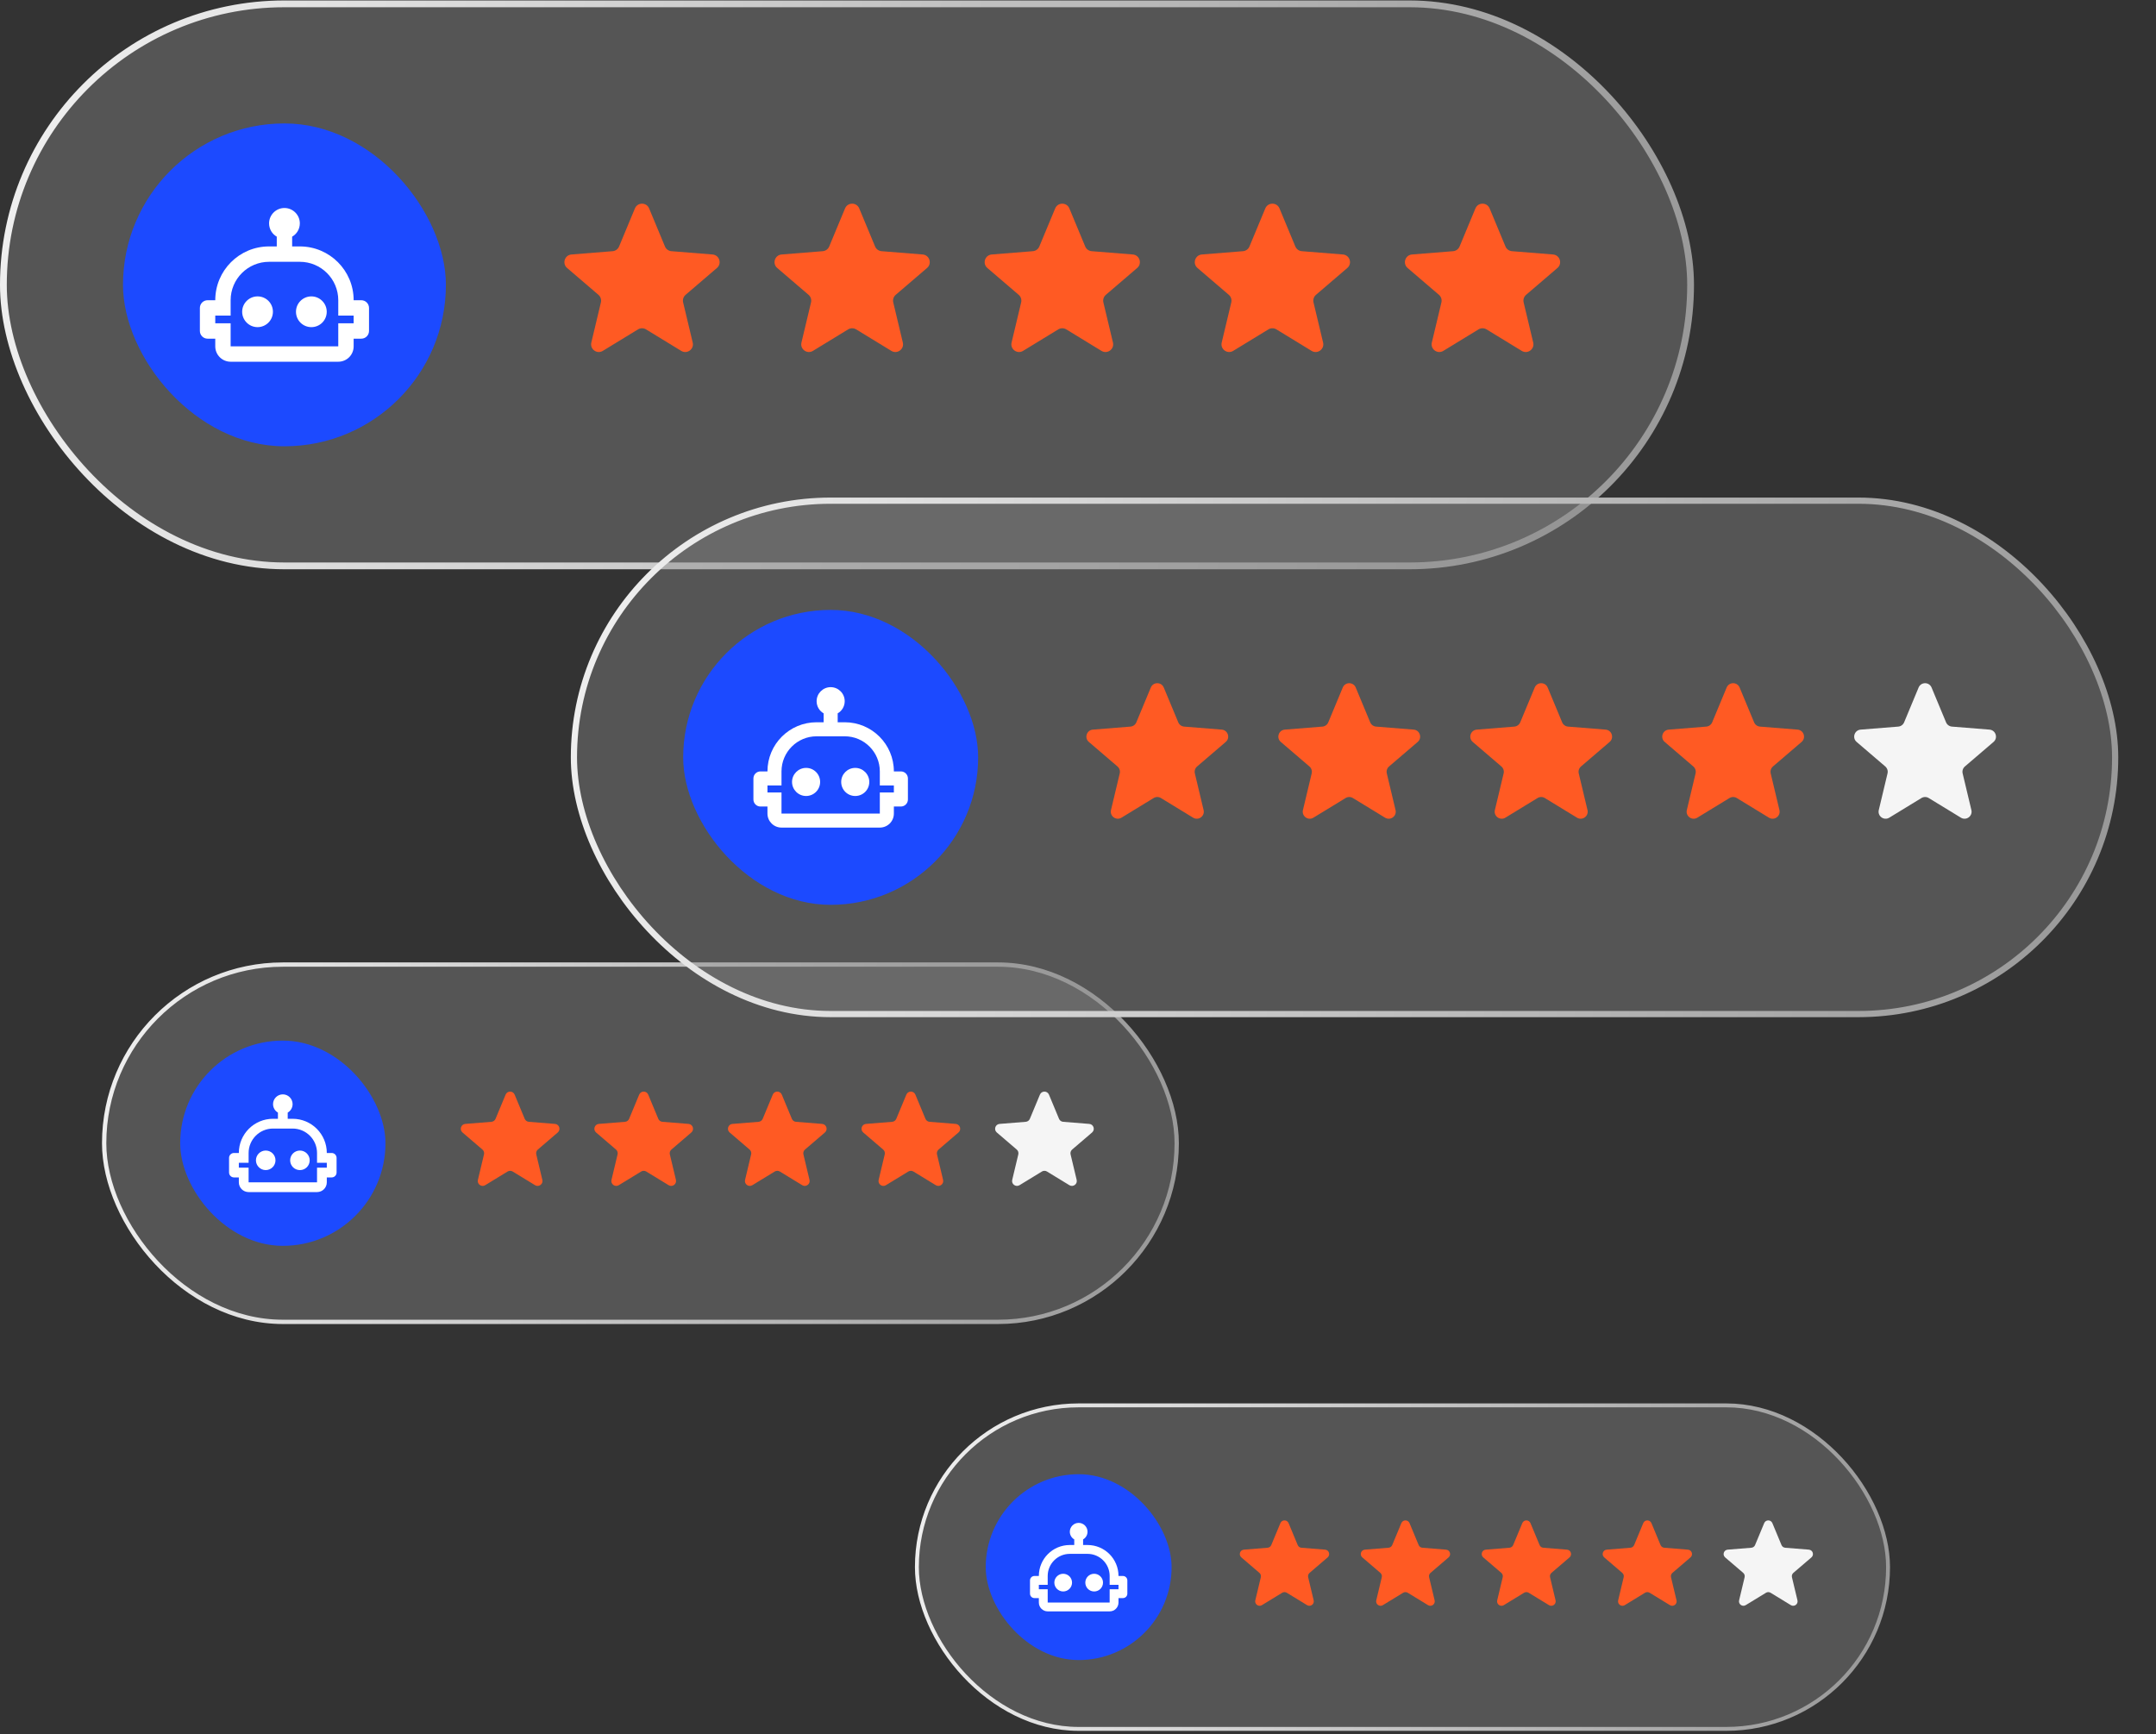<svg width="307" height="247" viewBox="0 0 307 247" fill="none" xmlns="http://www.w3.org/2000/svg">
<rect x="0" y="0" width="307" height="247" fill="#333333" stroke="none"/>
<rect x="14.831" y="137.372" width="152.725" height="50.883" rx="25.442" fill="#878787" fill-opacity="0.4"/>
<rect x="14.831" y="137.372" width="152.725" height="50.883" rx="25.442" stroke="url(#paint0_linear_21_3863)" stroke-width="0.614"/>
<rect x="25.658" y="148.199" width="29.228" height="29.228" rx="14.614" fill="#1C4AFF"/>
<path d="M44.099 165.249C44.099 166.021 43.48 166.641 42.708 166.641C41.935 166.641 41.316 166.021 41.316 165.249C41.316 164.476 41.942 163.857 42.708 163.857C43.473 163.857 44.099 164.483 44.099 165.249ZM37.836 163.857C37.071 163.857 36.444 164.483 36.444 165.249C36.444 166.014 37.071 166.641 37.836 166.641C38.602 166.641 39.228 166.021 39.228 165.249C39.228 164.476 38.609 163.857 37.836 163.857ZM47.927 164.901V166.989C47.927 167.371 47.614 167.684 47.231 167.684H46.535V168.38C46.535 169.153 45.916 169.772 45.143 169.772H35.401C34.635 169.772 34.009 169.153 34.009 168.38V167.684H33.313C32.93 167.684 32.617 167.371 32.617 166.989V164.901C32.617 164.518 32.93 164.205 33.313 164.205H34.009C34.009 161.512 36.187 159.334 38.88 159.334H39.576V158.45C39.158 158.213 38.88 157.761 38.88 157.246C38.88 156.48 39.507 155.854 40.272 155.854C41.038 155.854 41.664 156.48 41.664 157.246C41.664 157.761 41.385 158.213 40.968 158.45V159.334H41.664C44.357 159.334 46.535 161.512 46.535 164.205H47.231C47.614 164.205 47.927 164.518 47.927 164.901ZM46.535 165.597H45.143V164.205C45.143 162.284 43.584 160.725 41.664 160.725H38.88C36.959 160.725 35.401 162.284 35.401 164.205V165.597H34.009V166.293H35.401V168.38H45.143V166.293H46.535V165.597Z" fill="white"/>
<path d="M71.996 155.892C72.234 155.32 73.044 155.32 73.281 155.892L74.715 159.338C74.815 159.579 75.042 159.744 75.302 159.765L79.023 160.063C79.64 160.113 79.89 160.883 79.42 161.285L76.585 163.714C76.387 163.884 76.3 164.15 76.361 164.404L77.227 168.035C77.371 168.637 76.716 169.113 76.187 168.79L73.002 166.845C72.779 166.709 72.499 166.709 72.276 166.845L69.09 168.79C68.562 169.113 67.907 168.637 68.051 168.035L68.917 164.404C68.977 164.15 68.891 163.884 68.693 163.714L65.857 161.285C65.387 160.883 65.638 160.113 66.255 160.063L69.976 159.765C70.236 159.744 70.462 159.579 70.563 159.338L71.996 155.892Z" fill="#FF5A23"/>
<path d="M91.017 155.892C91.255 155.32 92.064 155.32 92.302 155.892L93.736 159.338C93.836 159.579 94.062 159.744 94.323 159.765L98.044 160.063C98.661 160.113 98.911 160.883 98.441 161.285L95.606 163.714C95.408 163.884 95.321 164.15 95.382 164.404L96.248 168.035C96.391 168.637 95.736 169.113 95.208 168.79L92.022 166.845C91.8 166.709 91.519 166.709 91.297 166.845L88.111 168.79C87.583 169.113 86.928 168.637 87.071 168.035L87.938 164.404C87.998 164.15 87.912 163.884 87.713 163.714L84.878 161.285C84.408 160.883 84.658 160.113 85.275 160.063L88.996 159.765C89.257 159.744 89.483 159.579 89.583 159.338L91.017 155.892Z" fill="#FF5A23"/>
<path d="M110.038 155.892C110.275 155.32 111.085 155.32 111.323 155.892L112.756 159.338C112.856 159.579 113.083 159.744 113.343 159.765L117.064 160.063C117.681 160.113 117.932 160.883 117.461 161.285L114.626 163.714C114.428 163.884 114.342 164.15 114.402 164.404L115.268 168.035C115.412 168.637 114.757 169.113 114.229 168.79L111.043 166.845C110.82 166.709 110.54 166.709 110.317 166.845L107.132 168.79C106.603 169.113 105.948 168.637 106.092 168.035L106.958 164.404C107.019 164.15 106.932 163.884 106.734 163.714L103.899 161.285C103.429 160.883 103.679 160.113 104.296 160.063L108.017 159.765C108.277 159.744 108.504 159.579 108.604 159.338L110.038 155.892Z" fill="#FF5A23"/>
<path d="M129.058 155.892C129.296 155.32 130.106 155.32 130.343 155.892L131.777 159.338C131.877 159.579 132.104 159.744 132.364 159.765L136.085 160.063C136.702 160.113 136.952 160.883 136.482 161.285L133.647 163.714C133.449 163.884 133.362 164.15 133.423 164.404L134.289 168.035C134.433 168.637 133.778 169.113 133.249 168.79L130.064 166.845C129.841 166.709 129.561 166.709 129.338 166.845L126.152 168.79C125.624 169.113 124.969 168.637 125.113 168.035L125.979 164.404C126.039 164.15 125.953 163.884 125.755 163.714L122.919 161.285C122.449 160.883 122.7 160.113 123.317 160.063L127.038 159.765C127.298 159.744 127.524 159.579 127.625 159.338L129.058 155.892Z" fill="#FF5A23"/>
<path d="M148.079 155.892C148.317 155.32 149.126 155.32 149.364 155.892L150.798 159.338C150.898 159.579 151.125 159.744 151.385 159.765L155.106 160.063C155.723 160.113 155.973 160.883 155.503 161.285L152.668 163.714C152.47 163.884 152.383 164.15 152.444 164.404L153.31 168.035C153.453 168.637 152.798 169.113 152.27 168.79L149.084 166.845C148.862 166.709 148.582 166.709 148.359 166.845L145.173 168.79C144.645 169.113 143.99 168.637 144.133 168.035L145 164.404C145.06 164.15 144.974 163.884 144.775 163.714L141.94 161.285C141.47 160.883 141.72 160.113 142.337 160.063L146.058 159.765C146.319 159.744 146.545 159.579 146.645 159.338L148.079 155.892Z" fill="#F5F5F5"/>
<rect x="130.559" y="200.149" width="138.287" height="46.073" rx="23.036" fill="#878787" fill-opacity="0.4"/>
<rect x="130.559" y="200.149" width="138.287" height="46.073" rx="23.036" stroke="url(#paint1_linear_21_3863)" stroke-width="0.556"/>
<rect x="140.363" y="209.953" width="26.465" height="26.465" rx="13.233" fill="#1C4AFF"/>
<g clip-path="url(#clip0_21_3863)">
<path d="M157.062 225.391C157.062 226.09 156.501 226.651 155.801 226.651C155.102 226.651 154.541 226.09 154.541 225.391C154.541 224.691 155.108 224.131 155.801 224.131C156.494 224.131 157.062 224.698 157.062 225.391ZM151.39 224.131C150.697 224.131 150.13 224.698 150.13 225.391C150.13 226.084 150.697 226.651 151.39 226.651C152.084 226.651 152.651 226.09 152.651 225.391C152.651 224.691 152.09 224.131 151.39 224.131ZM160.527 225.076V226.966C160.527 227.313 160.244 227.596 159.897 227.596H159.267V228.226C159.267 228.926 158.706 229.487 158.007 229.487H149.185C148.492 229.487 147.925 228.926 147.925 228.226V227.596H147.295C146.948 227.596 146.665 227.313 146.665 226.966V225.076C146.665 224.729 146.948 224.446 147.295 224.446H147.925C147.925 222.007 149.897 220.035 152.336 220.035H152.966V219.235C152.588 219.02 152.336 218.611 152.336 218.145C152.336 217.451 152.903 216.884 153.596 216.884C154.289 216.884 154.856 217.451 154.856 218.145C154.856 218.611 154.604 219.02 154.226 219.235V220.035H154.856C157.295 220.035 159.267 222.007 159.267 224.446H159.897C160.244 224.446 160.527 224.729 160.527 225.076ZM159.267 225.706H158.007V224.446C158.007 222.707 156.595 221.295 154.856 221.295H152.336C150.597 221.295 149.185 222.707 149.185 224.446V225.706H147.925V226.336H149.185V228.226H158.007V226.336H159.267V225.706Z" fill="white"/>
</g>
<path d="M182.321 216.918C182.536 216.401 183.269 216.401 183.485 216.918L184.783 220.039C184.874 220.258 185.079 220.407 185.314 220.425L188.684 220.696C189.242 220.74 189.469 221.438 189.043 221.802L186.476 224.001C186.297 224.155 186.218 224.396 186.273 224.626L187.057 227.914C187.187 228.459 186.594 228.89 186.116 228.598L183.231 226.836C183.03 226.713 182.776 226.713 182.574 226.836L179.69 228.598C179.211 228.89 178.618 228.459 178.748 227.914L179.533 224.626C179.588 224.396 179.509 224.155 179.33 224.001L176.763 221.802C176.337 221.438 176.563 220.74 177.122 220.696L180.492 220.425C180.727 220.407 180.932 220.258 181.023 220.039L182.321 216.918Z" fill="#FF5A23"/>
<path d="M199.544 216.918C199.759 216.401 200.493 216.401 200.708 216.918L202.006 220.039C202.097 220.258 202.302 220.407 202.537 220.425L205.907 220.696C206.465 220.74 206.692 221.438 206.266 221.802L203.699 224.001C203.52 224.155 203.441 224.396 203.496 224.626L204.281 227.914C204.411 228.459 203.817 228.89 203.339 228.598L200.454 226.836C200.253 226.713 199.999 226.713 199.798 226.836L196.913 228.598C196.435 228.89 195.841 228.459 195.972 227.914L196.756 224.626C196.811 224.396 196.732 224.155 196.553 224.001L193.986 221.802C193.56 221.438 193.787 220.74 194.345 220.696L197.715 220.425C197.95 220.407 198.155 220.258 198.246 220.039L199.544 216.918Z" fill="#FF5A23"/>
<path d="M216.766 216.918C216.981 216.401 217.714 216.401 217.929 216.918L219.227 220.039C219.318 220.258 219.523 220.407 219.759 220.425L223.128 220.696C223.687 220.74 223.913 221.438 223.488 221.802L220.921 224.001C220.741 224.155 220.663 224.396 220.718 224.626L221.502 227.914C221.632 228.459 221.039 228.89 220.561 228.598L217.676 226.836C217.474 226.713 217.221 226.713 217.019 226.836L214.134 228.598C213.656 228.89 213.063 228.459 213.193 227.914L213.977 224.626C214.032 224.396 213.954 224.155 213.774 224.001L211.207 221.802C210.782 221.438 211.008 220.74 211.567 220.696L214.936 220.425C215.172 220.407 215.377 220.258 215.468 220.039L216.766 216.918Z" fill="#FF5A23"/>
<path d="M233.989 216.918C234.204 216.401 234.937 216.401 235.153 216.918L236.451 220.039C236.541 220.258 236.747 220.407 236.982 220.425L240.352 220.696C240.91 220.74 241.137 221.438 240.711 221.802L238.144 224.001C237.965 224.155 237.886 224.396 237.941 224.626L238.725 227.914C238.855 228.459 238.262 228.89 237.784 228.598L234.899 226.836C234.698 226.713 234.444 226.713 234.242 226.836L231.358 228.598C230.879 228.89 230.286 228.459 230.416 227.914L231.201 224.626C231.255 224.396 231.177 224.155 230.998 224.001L228.431 221.802C228.005 221.438 228.231 220.74 228.79 220.696L232.16 220.425C232.395 220.407 232.6 220.258 232.691 220.039L233.989 216.918Z" fill="#FF5A23"/>
<path d="M251.21 216.918C251.426 216.401 252.159 216.401 252.374 216.918L253.672 220.039C253.763 220.258 253.968 220.407 254.204 220.425L257.573 220.696C258.132 220.74 258.358 221.438 257.933 221.802L255.365 224.001C255.186 224.155 255.108 224.396 255.162 224.626L255.947 227.914C256.077 228.459 255.484 228.89 255.005 228.598L252.121 226.836C251.919 226.713 251.665 226.713 251.464 226.836L248.579 228.598C248.101 228.89 247.508 228.459 247.638 227.914L248.422 224.626C248.477 224.396 248.399 224.155 248.219 224.001L245.652 221.802C245.226 221.438 245.453 220.74 246.012 220.696L249.381 220.425C249.616 220.407 249.822 220.258 249.912 220.039L251.21 216.918Z" fill="#F5F5F5"/>
<rect x="0.483" y="0.548" width="240.246" height="80.042" rx="40.021" fill="#878787" fill-opacity="0.4"/>
<rect x="0.483" y="0.548" width="240.246" height="80.042" rx="40.021" stroke="url(#paint2_linear_21_3863)" stroke-width="0.967"/>
<rect x="17.515" y="17.58" width="45.978" height="45.978" rx="22.989" fill="#1C4AFF"/>
<path d="M46.525 44.4C46.525 45.615 45.551 46.59 44.336 46.59C43.121 46.59 42.146 45.615 42.146 44.4C42.146 43.185 43.132 42.211 44.336 42.211C45.54 42.211 46.525 43.196 46.525 44.4ZM36.673 42.211C35.468 42.211 34.483 43.196 34.483 44.4C34.483 45.604 35.468 46.59 36.673 46.59C37.877 46.59 38.862 45.615 38.862 44.4C38.862 43.185 37.888 42.211 36.673 42.211ZM52.546 43.853V47.137C52.546 47.739 52.053 48.232 51.451 48.232H50.357V49.326C50.357 50.541 49.382 51.516 48.167 51.516H32.841C31.637 51.516 30.652 50.541 30.652 49.326V48.232H29.557C28.955 48.232 28.462 47.739 28.462 47.137V43.853C28.462 43.251 28.955 42.758 29.557 42.758H30.652C30.652 38.522 34.078 35.095 38.315 35.095H39.41V33.705C38.753 33.333 38.315 32.621 38.315 31.811C38.315 30.607 39.3 29.622 40.504 29.622C41.708 29.622 42.694 30.607 42.694 31.811C42.694 32.621 42.256 33.333 41.599 33.705V35.095H42.694C46.93 35.095 50.357 38.522 50.357 42.758H51.451C52.053 42.758 52.546 43.251 52.546 43.853ZM50.357 44.947H48.167V42.758C48.167 39.737 45.715 37.285 42.694 37.285H38.315C35.293 37.285 32.841 39.737 32.841 42.758V44.947H30.652V46.042H32.841V49.326H48.167V46.042H50.357V44.947Z" fill="white"/>
<path d="M90.408 29.681C90.782 28.782 92.056 28.782 92.43 29.681L94.685 35.103C94.843 35.482 95.199 35.741 95.608 35.773L101.462 36.243C102.432 36.321 102.826 37.532 102.087 38.165L97.627 41.986C97.315 42.253 97.179 42.672 97.274 43.071L98.637 48.783C98.863 49.73 97.832 50.479 97.001 49.971L91.99 46.91C91.639 46.697 91.199 46.697 90.848 46.91L85.837 49.971C85.006 50.479 83.976 49.73 84.201 48.783L85.564 43.071C85.659 42.672 85.523 42.253 85.211 41.986L80.752 38.165C80.012 37.532 80.406 36.321 81.376 36.243L87.23 35.773C87.639 35.741 87.996 35.482 88.153 35.103L90.408 29.681Z" fill="#FF5A23"/>
<path d="M120.329 29.681C120.703 28.782 121.977 28.782 122.35 29.681L124.606 35.103C124.763 35.482 125.12 35.741 125.529 35.773L131.383 36.243C132.353 36.321 132.747 37.532 132.007 38.165L127.547 41.986C127.236 42.253 127.099 42.672 127.195 43.071L128.557 48.783C128.783 49.73 127.753 50.479 126.922 49.971L121.91 46.91C121.56 46.697 121.119 46.697 120.769 46.91L115.758 49.971C114.927 50.479 113.896 49.73 114.122 48.783L115.485 43.071C115.58 42.672 115.444 42.253 115.132 41.986L110.672 38.165C109.933 37.532 110.326 36.321 111.297 36.243L117.15 35.773C117.56 35.741 117.916 35.482 118.074 35.103L120.329 29.681Z" fill="#FF5A23"/>
<path d="M150.25 29.681C150.624 28.782 151.897 28.782 152.271 29.681L154.526 35.103C154.684 35.482 155.04 35.741 155.45 35.773L161.303 36.243C162.274 36.321 162.667 37.532 161.928 38.165L157.468 41.986C157.156 42.253 157.02 42.672 157.115 43.071L158.478 48.783C158.704 49.73 157.673 50.479 156.842 49.971L151.831 46.91C151.481 46.697 151.04 46.697 150.69 46.91L145.678 49.971C144.847 50.479 143.817 49.73 144.043 48.783L145.405 43.071C145.501 42.672 145.364 42.253 145.053 41.986L140.593 38.165C139.853 37.532 140.247 36.321 141.218 36.243L147.071 35.773C147.48 35.741 147.837 35.482 147.994 35.103L150.25 29.681Z" fill="#FF5A23"/>
<path d="M180.17 29.681C180.544 28.782 181.818 28.782 182.192 29.681L184.447 35.103C184.605 35.482 184.961 35.741 185.37 35.773L191.224 36.243C192.194 36.321 192.588 37.532 191.849 38.165L187.389 41.986C187.077 42.253 186.941 42.672 187.036 43.071L188.399 48.783C188.625 49.73 187.594 50.479 186.763 49.971L181.752 46.91C181.401 46.697 180.961 46.697 180.61 46.91L175.599 49.971C174.768 50.479 173.738 49.73 173.963 48.783L175.326 43.071C175.421 42.672 175.285 42.253 174.973 41.986L170.514 38.165C169.774 37.532 170.168 36.321 171.138 36.243L176.992 35.773C177.401 35.741 177.757 35.482 177.915 35.103L180.17 29.681Z" fill="#FF5A23"/>
<path d="M210.091 29.681C210.465 28.782 211.738 28.782 212.112 29.681L214.368 35.103C214.525 35.482 214.882 35.741 215.291 35.773L221.144 36.243C222.115 36.321 222.509 37.532 221.769 38.165L217.309 41.986C216.998 42.253 216.861 42.672 216.957 43.071L218.319 48.783C218.545 49.73 217.515 50.479 216.684 49.971L211.672 46.91C211.322 46.697 210.881 46.697 210.531 46.91L205.52 49.971C204.689 50.479 203.658 49.73 203.884 48.783L205.247 43.071C205.342 42.672 205.206 42.253 204.894 41.986L200.434 38.165C199.695 37.532 200.088 36.321 201.059 36.243L206.912 35.773C207.322 35.741 207.678 35.482 207.836 35.103L210.091 29.681Z" fill="#FF5A23"/>
<rect x="81.723" y="71.303" width="219.461" height="73.117" rx="36.559" fill="#878787" fill-opacity="0.4"/>
<rect x="81.723" y="71.303" width="219.461" height="73.117" rx="36.559" stroke="url(#paint3_linear_21_3863)" stroke-width="0.883"/>
<rect x="97.281" y="86.862" width="42" height="42" rx="21" fill="#1C4AFF"/>
<path d="M123.781 111.362C123.781 112.472 122.891 113.362 121.781 113.362C120.671 113.362 119.781 112.472 119.781 111.362C119.781 110.252 120.681 109.362 121.781 109.362C122.881 109.362 123.781 110.262 123.781 111.362ZM114.781 109.362C113.681 109.362 112.781 110.262 112.781 111.362C112.781 112.462 113.681 113.362 114.781 113.362C115.881 113.362 116.781 112.472 116.781 111.362C116.781 110.252 115.891 109.362 114.781 109.362ZM129.281 110.862V113.862C129.281 114.412 128.831 114.862 128.281 114.862H127.281V115.862C127.281 116.972 126.391 117.862 125.281 117.862H111.281C110.181 117.862 109.281 116.972 109.281 115.862V114.862H108.281C107.731 114.862 107.281 114.412 107.281 113.862V110.862C107.281 110.312 107.731 109.862 108.281 109.862H109.281C109.281 105.992 112.411 102.862 116.281 102.862H117.281V101.592C116.681 101.252 116.281 100.602 116.281 99.862C116.281 98.762 117.181 97.862 118.281 97.862C119.381 97.862 120.281 98.762 120.281 99.862C120.281 100.602 119.881 101.252 119.281 101.592V102.862H120.281C124.151 102.862 127.281 105.992 127.281 109.862H128.281C128.831 109.862 129.281 110.312 129.281 110.862ZM127.281 111.862H125.281V109.862C125.281 107.102 123.041 104.862 120.281 104.862H116.281C113.521 104.862 111.281 107.102 111.281 109.862V111.862H109.281V112.862H111.281V115.862H125.281V112.862H127.281V111.862Z" fill="white"/>
<path d="M163.868 97.916C164.21 97.094 165.373 97.094 165.715 97.916L167.775 102.869C167.919 103.215 168.244 103.452 168.618 103.481L173.965 103.91C174.852 103.981 175.211 105.088 174.536 105.666L170.462 109.156C170.177 109.4 170.053 109.783 170.14 110.148L171.384 115.366C171.591 116.231 170.649 116.915 169.89 116.451L165.312 113.655C164.992 113.459 164.59 113.459 164.27 113.655L159.692 116.451C158.933 116.915 157.992 116.231 158.198 115.366L159.443 110.148C159.53 109.783 159.405 109.4 159.121 109.156L155.047 105.666C154.371 105.088 154.731 103.981 155.617 103.91L160.964 103.481C161.338 103.452 161.664 103.215 161.808 102.869L163.868 97.916Z" fill="#FF5A23"/>
<path d="M191.2 97.916C191.542 97.094 192.705 97.094 193.047 97.916L195.107 102.869C195.251 103.215 195.576 103.452 195.95 103.481L201.297 103.91C202.184 103.981 202.543 105.088 201.868 105.666L197.794 109.156C197.509 109.4 197.385 109.783 197.472 110.148L198.716 115.366C198.923 116.231 197.982 116.915 197.222 116.451L192.645 113.655C192.324 113.459 191.922 113.459 191.602 113.655L187.024 116.451C186.265 116.915 185.324 116.231 185.53 115.366L186.775 110.148C186.862 109.783 186.737 109.4 186.453 109.156L182.379 105.666C181.703 105.088 182.063 103.981 182.949 103.91L188.296 103.481C188.67 103.452 188.996 103.215 189.14 102.869L191.2 97.916Z" fill="#FF5A23"/>
<path d="M218.532 97.916C218.874 97.094 220.037 97.094 220.379 97.916L222.439 102.869C222.583 103.215 222.908 103.452 223.282 103.481L228.629 103.91C229.516 103.981 229.875 105.088 229.2 105.666L225.126 109.156C224.841 109.4 224.717 109.783 224.804 110.148L226.048 115.366C226.255 116.231 225.314 116.915 224.554 116.451L219.977 113.655C219.657 113.459 219.254 113.459 218.934 113.655L214.356 116.451C213.597 116.915 212.656 116.231 212.862 115.366L214.107 110.148C214.194 109.783 214.069 109.4 213.785 109.156L209.711 105.666C209.035 105.088 209.395 103.981 210.281 103.91L215.629 103.481C216.002 103.452 216.328 103.215 216.472 102.869L218.532 97.916Z" fill="#FF5A23"/>
<path d="M245.864 97.916C246.206 97.094 247.369 97.094 247.711 97.916L249.771 102.869C249.915 103.215 250.24 103.452 250.614 103.481L255.961 103.91C256.848 103.981 257.207 105.088 256.532 105.666L252.458 109.156C252.173 109.4 252.049 109.783 252.136 110.148L253.38 115.366C253.587 116.231 252.646 116.915 251.886 116.451L247.309 113.655C246.989 113.459 246.586 113.459 246.266 113.655L241.688 116.451C240.929 116.915 239.988 116.231 240.194 115.366L241.439 110.148C241.526 109.783 241.401 109.4 241.117 109.156L237.043 105.666C236.367 105.088 236.727 103.981 237.613 103.91L242.961 103.481C243.334 103.452 243.66 103.215 243.804 102.869L245.864 97.916Z" fill="#FF5A23"/>
<path d="M273.196 97.916C273.538 97.094 274.701 97.094 275.043 97.916L277.103 102.869C277.247 103.215 277.572 103.452 277.946 103.481L283.293 103.91C284.18 103.981 284.539 105.088 283.864 105.666L279.79 109.156C279.505 109.4 279.381 109.783 279.468 110.148L280.712 115.366C280.919 116.231 279.978 116.915 279.219 116.451L274.641 113.655C274.321 113.459 273.918 113.459 273.598 113.655L269.02 116.451C268.261 116.915 267.32 116.231 267.526 115.366L268.771 110.148C268.858 109.783 268.734 109.4 268.449 109.156L264.375 105.666C263.699 105.088 264.059 103.981 264.945 103.91L270.293 103.481C270.666 103.452 270.992 103.215 271.136 102.869L273.196 97.916Z" fill="#F5F5F5"/>
<defs>
<linearGradient id="paint0_linear_21_3863" x1="-8.913" y1="127.634" x2="168.502" y2="159.224" gradientUnits="userSpaceOnUse">
<stop stop-color="white"/>
<stop offset="1" stop-color="#999999"/>
</linearGradient>
<linearGradient id="paint1_linear_21_3863" x1="109.06" y1="191.332" x2="269.704" y2="219.936" gradientUnits="userSpaceOnUse">
<stop stop-color="white"/>
<stop offset="1" stop-color="#999999"/>
</linearGradient>
<linearGradient id="paint2_linear_21_3863" x1="-36.867" y1="-14.771" x2="242.218" y2="34.923" gradientUnits="userSpaceOnUse">
<stop stop-color="white"/>
<stop offset="1" stop-color="#999999"/>
</linearGradient>
<linearGradient id="paint3_linear_21_3863" x1="47.604" y1="57.31" x2="302.543" y2="102.705" gradientUnits="userSpaceOnUse">
<stop stop-color="white"/>
<stop offset="1" stop-color="#999999"/>
</linearGradient>
<clipPath id="clip0_21_3863">
<rect width="15.123" height="15.123" fill="white" transform="translate(146.034 215.624)"/>
</clipPath>
</defs>
</svg>
